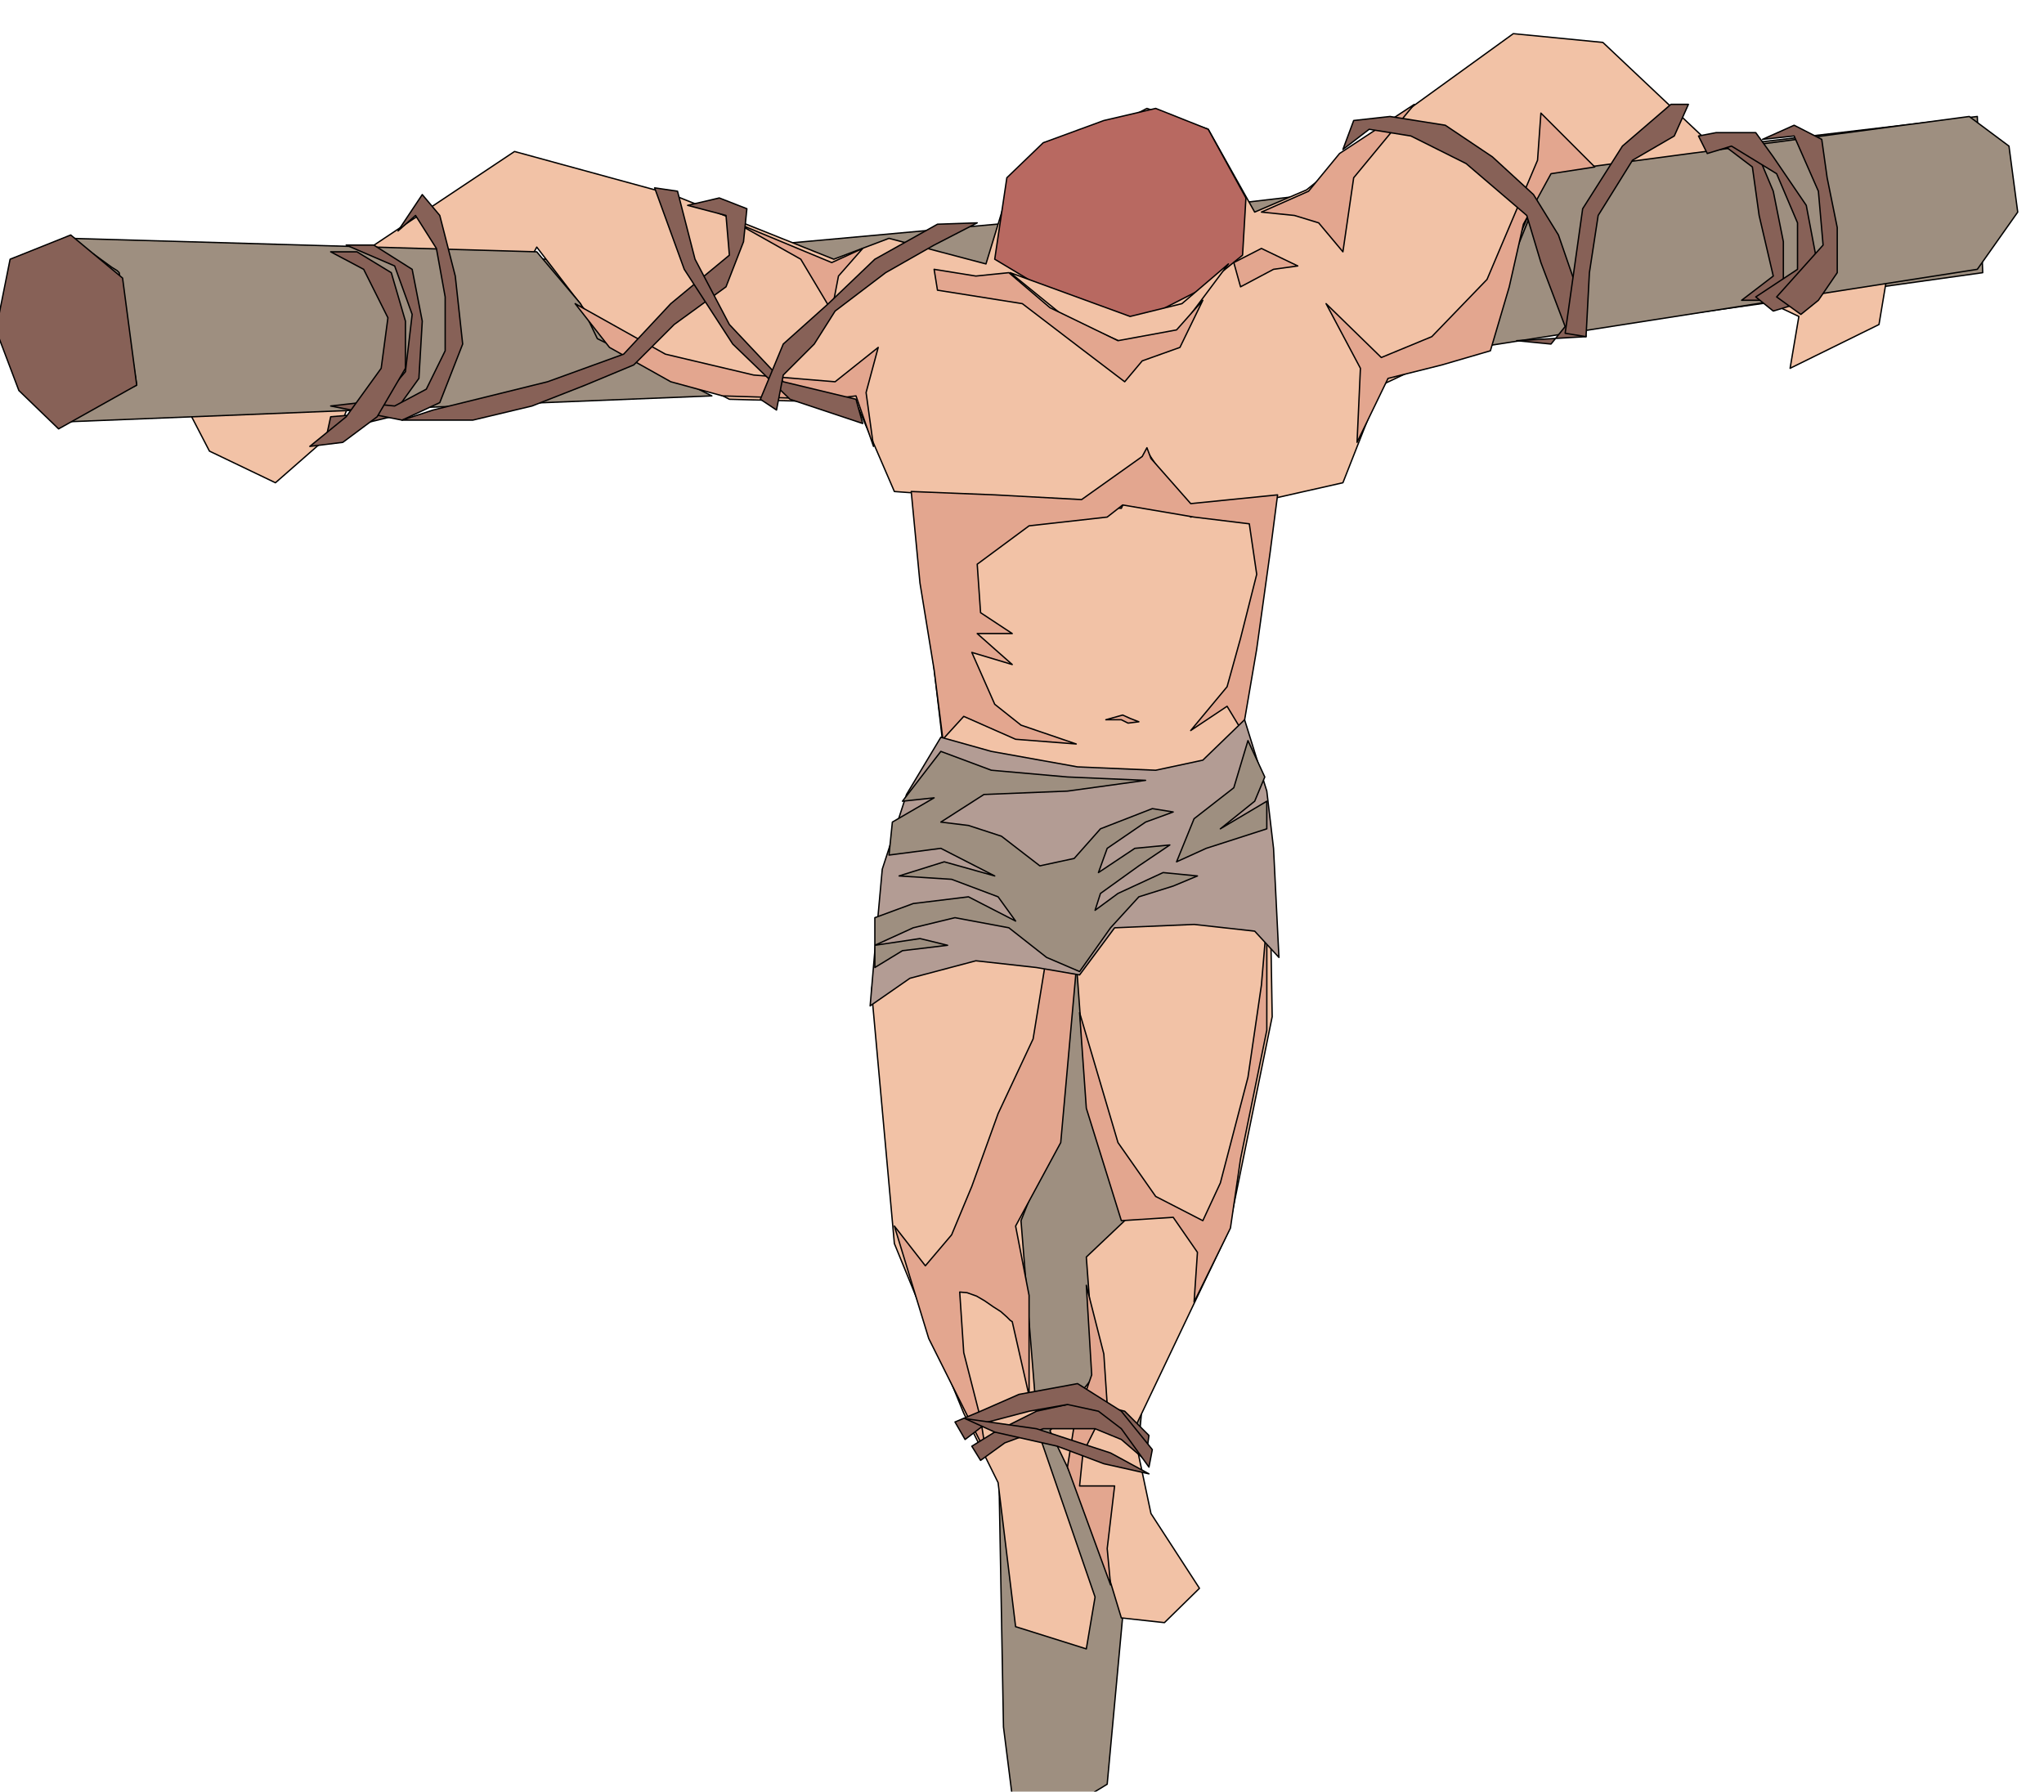 <svg xmlns="http://www.w3.org/2000/svg" width="490.455" height="429.941" fill-rule="evenodd" stroke-linecap="round" preserveAspectRatio="none" viewBox="0 0 3035 2661"><style>.brush1{fill:#9e8f80}.pen1{stroke:#000;stroke-width:2;stroke-linejoin:round}.brush2{fill:#f2c2a6}.brush3{fill:#876157}.brush5{fill:#e3a68f}</style><path d="m810 385-697-26 64 80v128l-98 60 963-47 448 8-21 651 8 608 13 718 13 103 90 13 51-31 193-2090 1107-155-8-232-1142 134-260 21-428 39-296 18z" class="pen1 brush1"/><path d="m1897 730-26 180-26 175 39 128 5 297-65 319-141 296 26 123 72 111-52 51-64-7-47-155-59-123 67-83-13-175 57-54-57-180-15-206-31 258-51 128 25 312 85 247-13 77-105-33-26-214-51-103-103-252-34-376 46-270 60-96-52-448 476-38 73 111z" class="pen1 brush2"/><path d="m1464 392-144-38-82 31-240-96-234-64-240 160-95 131-90 72-85-28 57 110 98 47 97-85 39-103 227-116 25-46 98 128 188 98 188 5 57 132 337 25 38-85 65 98 226-51 57-145 136-64 116-265 85 77 162 93 121 57-13 77 132-65 18-108-142-41-286-270-133-13-188 136-119 96-77 33-69-123-91-31-200 103-39 128z" class="pen1 brush2"/><path d="m105 354 692 20 65 77 25 52 170 85-970 39 116-55-26-167-3-3-8-5-11-8-11-8-14-10-11-8-9-6-5-3z" class="pen1 brush1"/><path d="m105 349-90 36-21 105 34 90 59 57 116-65-21-159-77-64z" class="pen1 brush3"/><path d="m2298 256 626-83 59 44 13 98-60 85-743 116 105-260z" class="pen1 brush1"/><path d="m1495 264 54-52 90-33 77-18 78 31 56 102-5 85-64 52-90 46-124-38-90-54 18-121z" class="pen1" style="fill:#b86961"/><path d="m1500 405 178 65 77-19 69-59-77 103-82 13-85-38-80-65z" class="pen1 brush2"/><path d="m1353 730 124 5 129 7 90-64 7-13 6 16 59 67 129-13-11 85-20 144-21 123-23-38-54 36 54-65 20-72 24-95-11-75-82-10-106-18-23 18-116 13-77 57 5 72 47 31h-52l52 46-60-18 34 77 39 31 82 28-90-7-77-34-31 34-13-103-21-129-13-136zm235 501-29 158-25 154-52 111-39 108-30 72-39 46-46-59 51 167 85 170-8-51-25-98-6-90 11 1 14 5 12 7 13 9 11 7 9 8 5 5 3 2 25 110v-149l-20-103 67-124 23-257-10-209z" class="pen1 brush5"/><path d="m1642 1069 25-7 11 5 13 5-16 2-10-5h-23zm239 299v162l-39 191-15 103-54 110 5-74-36-52-77 5-52-167-10-142 57 193 56 80 70 36 26-56 41-157 20-137 8-95zm-268 541 26 102 5 75-36 72-5 49h52l-11 93 5 54-64-175 10-62 26-75-8-133zM1297 663l-11-80 18-67-64 51-121-10-131-31-134-75 51 65 91 51 77 21 157 5 41-5 26 75zm-204-332 142 59 46-21-36 41-10 52-46-77-96-54zm922 326 5-110-51-96 82 80 75-31 82-85 75-177 5-70 80 80-65 10-41 75-21 93-28 95-72 21-80 20-46 95zm-21-283 16-110 90-109-111 73-46 56-70 31 49 5 36 11 36 43zm-435 83 101 49 87-16 39-44-34 70-56 20-26 31-67-51-85-65-126-20-5-31 62 10 49-5 61 52zm273-67 41-21 54 26-36 5-49 26-10-36z" class="pen1 brush5"/><path d="m1848 1069-62 60-70 15-116-5-128-23-75-21-51 85-36 111-11 121-7 82 59-41 98-26 90 10 64 11 52-70 118-5 90 10 36 39-8-162-10-85-33-106z" class="pen1" style="fill:#b39c94"/><path d="m1397 1116 75 28 113 10 116 5-116 16-124 5-64 41 41 5 49 16 57 44 51-11 39-44 77-30 31 5-41 15-57 39-13 36 54-36 52-5-46 31-57 41-8 25 34-25 67-31 51 5-36 15-51 16-42 46-46 65-49-21-56-44-80-15-62 15-57 26 67-10 41 10-67 8-41 25v-74l57-21 82-10 70 36-26-36-69-26-78-5 67-21 75 21-80-41-77 10 5-49 62-36-47 5 57-74z" class="pen1 brush1"/><path d="m1773 1216 59-46 21-70 25 54-15 36-51 41 69-41v41l-90 29-44 20 26-64z" class="pen1 brush1"/><path d="m514 364 72 31 26 72-10 85-52 62-59 5-5 23 95-23 41-57 5-85-15-77-57-36h-41z" class="pen1 brush3"/><path d="m535 598 51 5 47-25 28-57v-80l-13-72-31-49-26 23 36-54 26 31 23 90 11 101-34 87-56 26-106-21 44-5z" class="pen1 brush3"/><path d="M491 374h39l51 31 21 72v70l-42 72-51 38-49 6 54-44 52-72 10-75-36-72-49-26zm152 235 170-42 113-41 70-75 87-72-5-59-57-15 47-11 41 16-5 49-26 67-77 56-60 60-72 30-79 31-88 21H597l46-15z" class="pen1 brush3"/><path d="m1006 284 26 101 51 97 80 85 108 26 10 36-108-36-85-82-72-111-44-121 34 5z" class="pen1 brush3"/><path d="m1129 593 34-82 67-60 69-66 93-52 59-2-64 33-72 41-75 57-31 49-46 46-10 52-24-16zm865-371 39-30 62 10 82 41 90 77 21 70 36 95-21 26-51-5 103-6-11-64-30-87-37-60-61-56-70-47-82-13-54 6-16 43z" class="pen1 brush3"/><path d="m2324 495 26-185 59-93 72-62h26l-21 47-62 36-51 82-13 85-5 95-31-5zm224-288 54 41 10 72 21 90-47 36h62v-87l-15-75-26-62-59-15z" class="pen1 brush3"/><path d="M2548 197h59l26 36 49 72 18 95-31 51-36 11-26-21 62-41v-69l-31-73-67-41-36 11-13-26 26-5z" class="pen1 brush3"/><path d="m2638 441 69-77-7-80-36-82-47 5 47-21 41 21 8 57 15 74v67l-28 41-26 21-36-26zM1456 2169l36-26 57-21h77l39 16 36 31 5-37-36-36-62-15-69 15-62 31-34 21 13 21z" class="pen1 brush3"/><path d="m1433 2138 34-26 61-16 57-10 46 10 34 26 41 57 5-26-46-57-65-41-87 16-57 25-38 16 15 26z" class="pen1 brush3"/><path d="m1433 2107 106 15 110 36 57 31-67-15-69-26-93-21-44-20z" class="pen1 brush3"/></svg>
